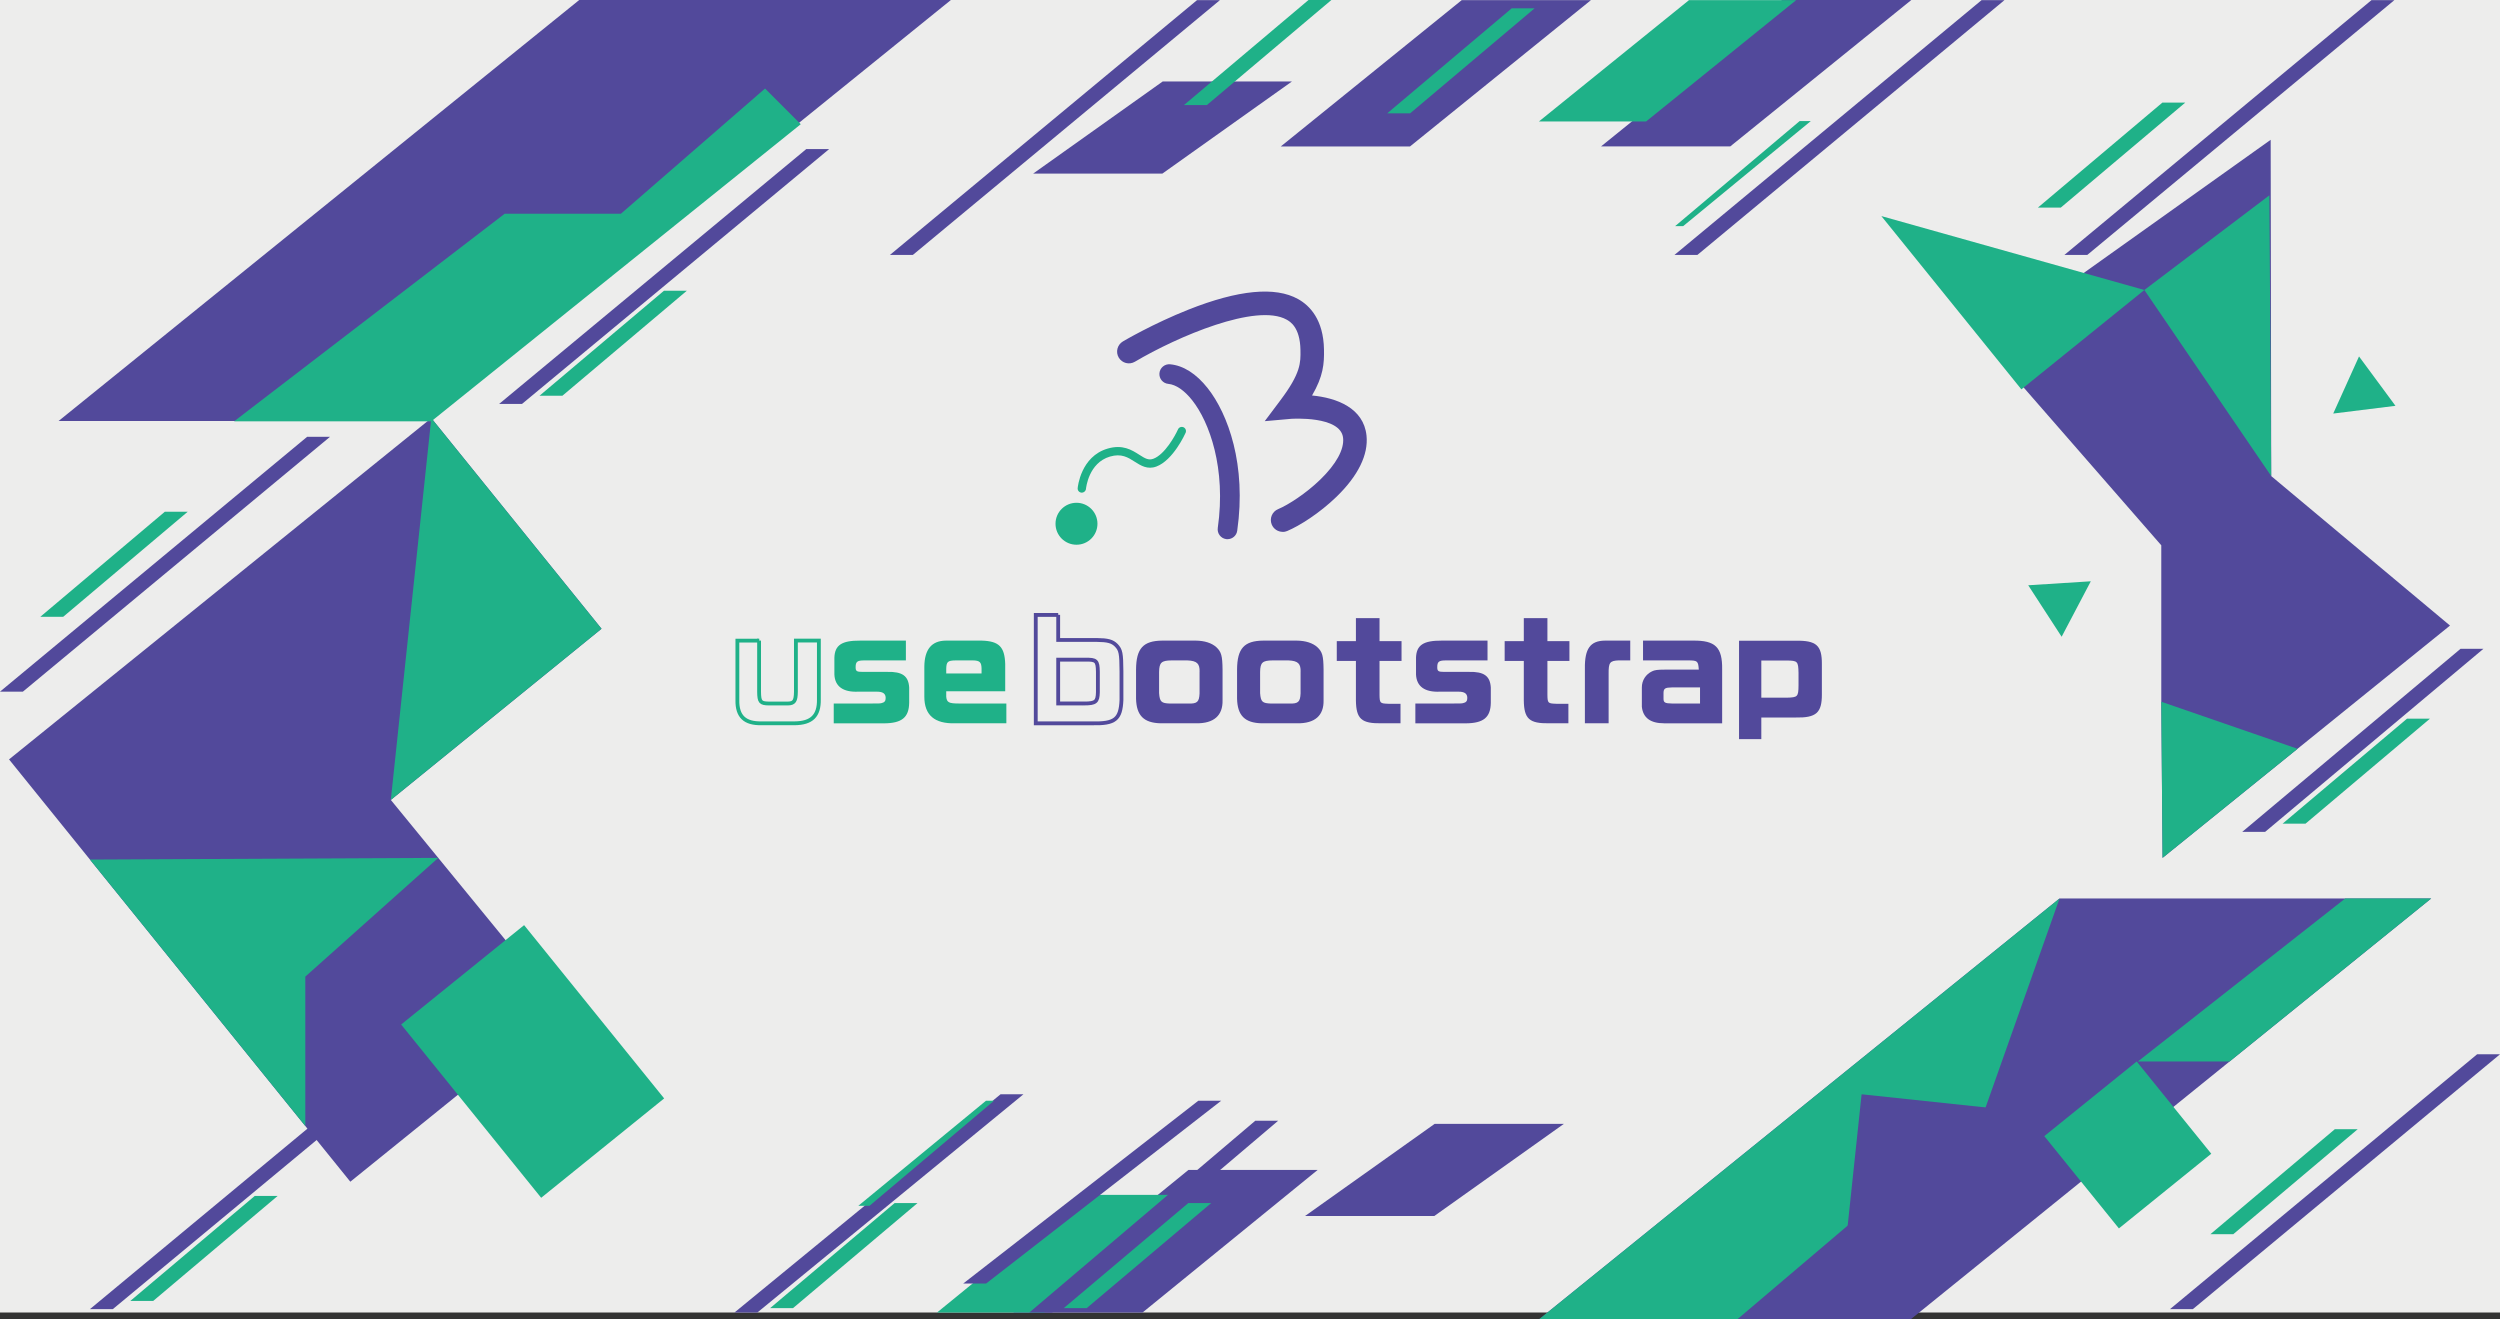 <?xml version="1.0" encoding="UTF-8"?><svg id="_イヤー_2" xmlns="http://www.w3.org/2000/svg" xmlns:xlink="http://www.w3.org/1999/xlink" viewBox="0 0 653.12 344.7"><rect x="0" y="0" width="653.12" height="344.7" fill="#333333" stroke="none"/><defs><style>.cls-1{clip-path:url(#clippath-1);}.cls-2{fill:#52499b;}.cls-3{fill:#1fb188;}.cls-4{clip-path:url(#clippath);}.cls-5{stroke:#1fb188;}.cls-5,.cls-6,.cls-7{fill:none;}.cls-5,.cls-7{stroke-miterlimit:10;}.cls-7{stroke:#52499b;}.cls-8{fill:#ededec;}</style><clipPath id="clippath"><polygon class="cls-6" points="529.87 151.86 529.87 151.86 546.22 151.86 546.22 166.35 529.87 166.35 529.87 151.86"/></clipPath><clipPath id="clippath-1"><polygon class="cls-6" points="615.32 92.75 615.32 92.75 609.55 108.04 623.12 113.15 628.88 97.86 615.32 92.75"/></clipPath></defs><g id="_イヤー_5"><rect class="cls-8" width="653.12" height="342.89"/><g><path class="cls-5" d="M198.31,167.36v13.4c.04,2.58,.34,3,2.52,3.03h5c1.65-.03,2.07-.65,2.1-3.07v-13.37h6v15.37c.07,4.27-1.86,6.2-6.34,6.24h-8.58c-4.44,.1-6.44-1.79-6.37-6.06v-15.54h5.68Z"/><path class="cls-3" d="M227.7,183.79c1.83,0,2.17,0,2.58-.1,.79-.17,1.1-.55,1.1-1.34,0-1.14-.72-1.65-2.27-1.65h-4.93c-3.93,.17-6.06-1.38-6.2-4.48v-4.38c.1-3.31,1.93-4.51,6.72-4.48h11.96v5.17h-10.82c-1.89,0-2.31,.31-2.31,1.79,0,1.03,.28,1.21,1.86,1.21h6.41c3.93-.1,5.55,1.07,5.72,4.1v4c-.07,3.79-1.9,5.31-6.55,5.34h-13.16v-5.17h9.89Z"/><path class="cls-3" d="M247.2,180.59v1.41c.14,1.52,.69,1.79,3.34,1.79h12.37v5.17h-13.4c-5.38,.14-8.03-2.14-8.03-6.96v-7.82c.04-4.51,1.9-6.79,5.62-6.82h9.41c4.48,.14,5.96,1.62,6.1,6.1v7.13h-15.4Zm9.23-4.65v-1.31c-.04-1.65-.48-2.07-2.27-2.1h-4.48c-2.1,.03-2.45,.34-2.48,2.27v1.14h9.23Z"/><path class="cls-7" d="M276.45,160.64v6.55h10.06c2.89,.03,4.07,.34,5.13,1.41,1.14,1.21,1.31,2.03,1.34,6.79v7.48c-.21,5.06-1.69,6.24-7.68,6.1h-14.71v-28.32h5.86Zm6.86,23.15c2.93-.03,3.45-.45,3.51-2.93v-5.38c-.04-2.86-.41-3.2-3.31-3.14h-7.06v11.44h6.86Z"/><path class="cls-2" d="M312.43,167.36c2.27,.03,4.13,.62,5.34,1.72,1.31,1.24,1.58,2.24,1.62,5.86v7.99c.1,4-2.27,6.1-6.89,6.03h-9.3c-4.38-.1-6.31-2.03-6.41-6.44v-7.61c.04-5.51,1.86-7.51,6.86-7.55h8.79Zm.96,8.17c.07-2.17-.69-2.89-3.17-3h-4.17c-2.62,.03-3.2,.55-3.24,3v5.55c.17,2.27,.58,2.65,2.86,2.72h4.75c2.34,.07,2.86-.41,2.96-2.65v-5.62Z"/><path class="cls-2" d="M338.82,167.36c2.27,.03,4.13,.62,5.34,1.72,1.31,1.24,1.58,2.24,1.62,5.86v7.99c.1,4-2.27,6.1-6.89,6.03h-9.3c-4.38-.1-6.31-2.03-6.41-6.44v-7.61c.04-5.51,1.86-7.51,6.86-7.55h8.79Zm.96,8.17c.07-2.17-.69-2.89-3.17-3h-4.17c-2.62,.03-3.2,.55-3.24,3v5.55c.17,2.27,.58,2.65,2.86,2.72h4.75c2.34,.07,2.86-.41,2.96-2.65v-5.62Z"/><path class="cls-2" d="M354.23,167.49v-6h6.17v6h5.75v5.17h-5.75v8.89c.03,2.14,.14,2.24,2.31,2.31h3.17v5.1h-5.03c-5.17,.07-6.55-1.14-6.62-5.96v-10.34h-5v-5.17h5Z"/><path class="cls-2" d="M379.65,183.79c1.83,0,2.17,0,2.58-.1,.79-.17,1.1-.55,1.1-1.34,0-1.14-.72-1.65-2.27-1.65h-4.93c-3.93,.17-6.06-1.38-6.2-4.48v-4.38c.1-3.31,1.93-4.51,6.72-4.48h11.96v5.17h-10.82c-1.89,0-2.31,.31-2.31,1.79,0,1.03,.28,1.21,1.86,1.21h6.41c3.93-.1,5.55,1.07,5.72,4.1v4c-.07,3.79-1.9,5.31-6.55,5.34h-13.16v-5.17h9.89Z"/><path class="cls-2" d="M398.09,167.49v-6h6.17v6h5.75v5.17h-5.75v8.89c.03,2.14,.14,2.24,2.31,2.31h3.17v5.1h-5.03c-5.17,.07-6.55-1.14-6.62-5.96v-10.34h-5v-5.17h5Z"/><path class="cls-2" d="M425.9,172.52h-2.96c-2.41,.1-2.72,.55-2.69,3.62v12.82h-6.2v-14.3c-.07-5.2,1.41-7.27,5.27-7.3h6.58v5.17Z"/><path class="cls-2" d="M434.72,188.96c-3.55,0-5.48-1.45-5.79-4.31v-5.06c0-1.83,1-3.41,2.65-4.2,.65-.34,1.45-.45,3.24-.45h8.99c-.17-2.27-.31-2.41-2.86-2.41h-11.71v-5.17h13.06c5.82-.07,7.68,1.72,7.61,7.48v14.13h-15.19Zm9.41-9.37h-7.37c-1.76,.03-2.14,.28-2.17,1.41v1.55c0,1,.41,1.21,2.17,1.24h7.37v-4.2Z"/><path class="cls-2" d="M454.32,167.39h14.78c5.41-.1,6.89,1.21,6.86,6.1v7.86c.03,4.89-1.48,6.2-6.86,6.1h-8.96v5.65h-5.82v-25.7Zm5.82,14.88h6.62c2.89-.07,3.07-.24,3.1-3.2v-3.31c-.07-3-.24-3.17-3.1-3.2h-6.62v9.72Z"/></g><g><circle class="cls-3" cx="281.23" cy="136.83" r="5.48"/><path class="cls-3" d="M282.62,128.7s-.07,0-.1,0c-.6-.05-1.04-.58-.98-1.18,.03-.34,.82-8.26,7.81-10.32,3.96-1.17,6.35,.37,8.28,1.6,1.57,1.01,2.45,1.51,3.7,1.04,2.94-1.1,5.63-5.91,6.42-7.67,.24-.55,.89-.79,1.44-.55,.55,.25,.79,.89,.55,1.44-.13,.29-3.25,7.18-7.64,8.82-2.33,.87-4.09-.26-5.64-1.25-1.79-1.15-3.49-2.23-6.49-1.35-5.56,1.64-6.23,8.15-6.26,8.43-.05,.56-.53,.99-1.08,.99Z"/><path class="cls-2" d="M320.69,140.87c-.12,0-.24,0-.37-.03-1.4-.2-2.38-1.5-2.18-2.91,2.23-15.57-2.2-27.7-6.67-33.35-2.05-2.59-4.26-4.11-6.24-4.29-1.41-.13-2.46-1.37-2.33-2.79s1.38-2.46,2.79-2.33c3.44,.31,6.83,2.46,9.8,6.22,5.35,6.76,10.19,20.1,7.73,37.27-.18,1.28-1.28,2.2-2.54,2.2Z"/><path class="cls-2" d="M335.09,138.94c-1.21,0-2.35-.71-2.85-1.9-.65-1.57,.09-3.38,1.66-4.03,2.67-1.11,7.31-4.12,11.01-7.71,4.17-4.04,6.29-7.91,5.97-10.89-.62-5.87-13.46-5-13.59-4.99l-6.88,.61,4.14-5.52c5.29-7.06,5.25-9.72,5.19-13.09-.1-5.95-2.73-7.42-3.6-7.91-7.89-4.41-28.5,4.4-39.65,10.99-1.47,.87-3.35,.38-4.22-1.08-.87-1.46-.38-3.35,1.08-4.22,.32-.19,7.9-4.65,17.15-8.32,13.02-5.16,22.66-6.09,28.64-2.74,3,1.68,6.62,5.33,6.75,13.18,.07,3.7-.17,6.94-3.12,12,6.44,.61,13.47,3.26,14.23,10.47,.52,4.97-2.18,10.49-7.81,15.96-4.48,4.34-9.72,7.64-12.93,8.98-.39,.16-.79,.24-1.18,.24Z"/></g></g><g id="_イヤー_6"><g><polygon class="cls-2" points="402.03 344.7 499.13 344.7 635.15 234.72 538.05 234.72 402.03 344.7"/><polygon class="cls-3" points="553.56 320.92 534.07 296.81 558.21 277.31 567.92 289.33 577.69 301.41 553.56 320.92"/><polygon class="cls-2" points="15.31 109.98 112.41 109.98 248.42 0 151.32 0 15.31 109.98"/><polygon class="cls-2" points="102.1 208.98 157.15 164.26 112.68 109.23 2.36 198.39 23.5 224.56 91.52 308.72 147.02 263.87 102.1 208.98"/><polygon class="cls-3" points="114.49 224.12 79.76 255.14 79.76 294.17 23.5 224.56 114.49 224.12"/><polygon class="cls-3" points="141.38 312.92 104.8 267.65 136.92 241.69 155.17 264.27 173.51 286.96 141.38 312.92"/><polygon class="cls-3" points="61.16 110.07 131.86 55.83 162.22 55.83 199.87 23.13 209.19 32.45 112.68 110.07 61.16 110.07"/><polygon class="cls-3" points="112.68 109.23 102.1 208.98 157.15 164.26 112.68 109.23"/><polyline class="cls-3" points="453.83 344.7 518.59 289.71 538.05 234.72 402.03 344.7 453.83 344.7"/><polygon class="cls-2" points="486.34 285.88 525.85 290.07 482.15 325.39 486.34 285.88"/><polygon class="cls-3" points="612.69 234.72 558.52 277.31 582.48 277.31 635.15 234.72 612.69 234.72"/><polyline class="cls-2" points="593.35 124.37 640.06 163.43 564.96 224.12 564.63 183.33 564.63 142.46 518.59 89.67 593.21 36.52"/><polygon class="cls-3" points="564.63 183.33 600.22 195.62 564.96 224.12 564.63 183.33"/><g><g id="_リピートミラー_"><g class="cls-4"><polygon class="cls-3" points="529.87 152.9 538.6 166.35 546.22 151.86 529.87 152.9"/></g></g><g id="_リピートミラー_-2"><g class="cls-1"><polygon class="cls-3" points="616.29 93.12 625.81 106.02 609.55 108.04 616.29 93.12"/></g></g></g><polyline class="cls-3" points="560.21 75.76 528.08 101.72 491.5 56.45"/><polygon class="cls-3" points="560.21 75.76 592.87 51.03 593.35 124.37 560.21 75.76"/><polygon class="cls-2" points="418.28 38.24 452.04 38.24 499.33 0 465.57 0 418.28 38.24"/><polygon class="cls-2" points="264.73 342.89 298.49 342.89 344.24 305.64 310.48 305.64 264.73 342.89"/><polygon class="cls-2" points="340.95 317.67 374.72 317.67 408.57 293.6 374.81 293.6 340.95 317.67"/><polygon class="cls-2" points="191.88 342.89 197.86 342.89 267.37 285.88 261.39 285.88 191.88 342.89"/><polygon class="cls-3" points="244.8 342.89 272.8 342.89 310.48 312.16 282.48 312.16 244.8 342.89"/><polygon class="cls-3" points="402.03 31.74 430.03 31.74 469.25 .03 441.25 .03 402.03 31.74"/><polygon class="cls-2" points="251.64 335.32 257.62 335.32 319.03 287.57 313.05 287.57 251.64 335.32"/><polygon class="cls-3" points="201.2 341.74 207.18 341.74 239.7 314.3 233.72 314.3 201.2 341.74"/><polygon class="cls-2" points="23.5 342 29.48 342 109.71 275.43 103.73 275.43 23.5 342"/><polygon class="cls-3" points="34.04 339.87 40.02 339.87 72.54 312.43 66.56 312.43 34.04 339.87"/><polygon class="cls-2" points="585.77 217.33 591.75 217.33 648.8 169.49 642.82 169.49 585.77 217.33"/><polygon class="cls-3" points="596.31 215.19 602.3 215.19 634.82 187.75 628.83 187.75 596.31 215.19"/><polygon class="cls-2" points="268.91 342.89 274.89 342.89 333.92 292.79 327.94 292.79 268.91 342.89"/><polygon class="cls-3" points="277.91 341.74 283.9 341.74 316.42 314.3 310.44 314.3 277.91 341.74"/><polygon class="cls-3" points="224.24 315.01 227.16 315.01 259.68 287.57 257.58 287.57 224.24 315.01"/><polygon class="cls-2" points="415.64 .03 381.88 .03 334.59 38.27 368.35 38.27 415.64 .03"/><polygon class="cls-2" points="337.52 21.28 303.76 21.28 269.91 45.35 303.67 45.35 337.52 21.28"/><polygon class="cls-2" points="523.67 .03 517.69 .03 437.45 66.6 443.44 66.6 523.67 .03"/><polygon class="cls-3" points="347.82 0 341.84 0 309.32 27.44 315.3 27.44 347.82 0"/><polygon class="cls-2" points="318.71 .03 312.73 .03 232.49 66.6 238.48 66.6 318.71 .03"/><polygon class="cls-3" points="400.92 2.17 394.94 2.17 362.42 29.6 368.4 29.6 400.92 2.17"/><polygon class="cls-3" points="473.07 31.63 470.15 31.63 437.63 59.07 439.73 59.07 473.07 31.63"/><polygon class="cls-2" points="130.4 105.52 136.38 105.52 216.61 38.95 210.63 38.95 130.4 105.52"/><polygon class="cls-3" points="140.94 103.39 146.92 103.39 179.44 75.95 173.46 75.95 140.94 103.39"/><polygon class="cls-2" points="0 180.69 5.98 180.69 86.21 114.12 80.23 114.12 0 180.69"/><polygon class="cls-3" points="10.54 161.13 16.52 161.13 49.04 133.69 43.06 133.69 10.54 161.13"/><polygon class="cls-2" points="566.91 342 572.89 342 653.12 275.43 647.14 275.43 566.91 342"/><polygon class="cls-3" points="577.45 322.44 583.43 322.44 615.95 295 609.97 295 577.45 322.44"/><polygon class="cls-2" points="539.32 66.6 545.3 66.6 625.53 .03 619.55 .03 539.32 66.6"/><polygon class="cls-3" points="532.39 54.24 538.37 54.24 570.89 26.81 564.91 26.81 532.39 54.24"/></g></g></svg>